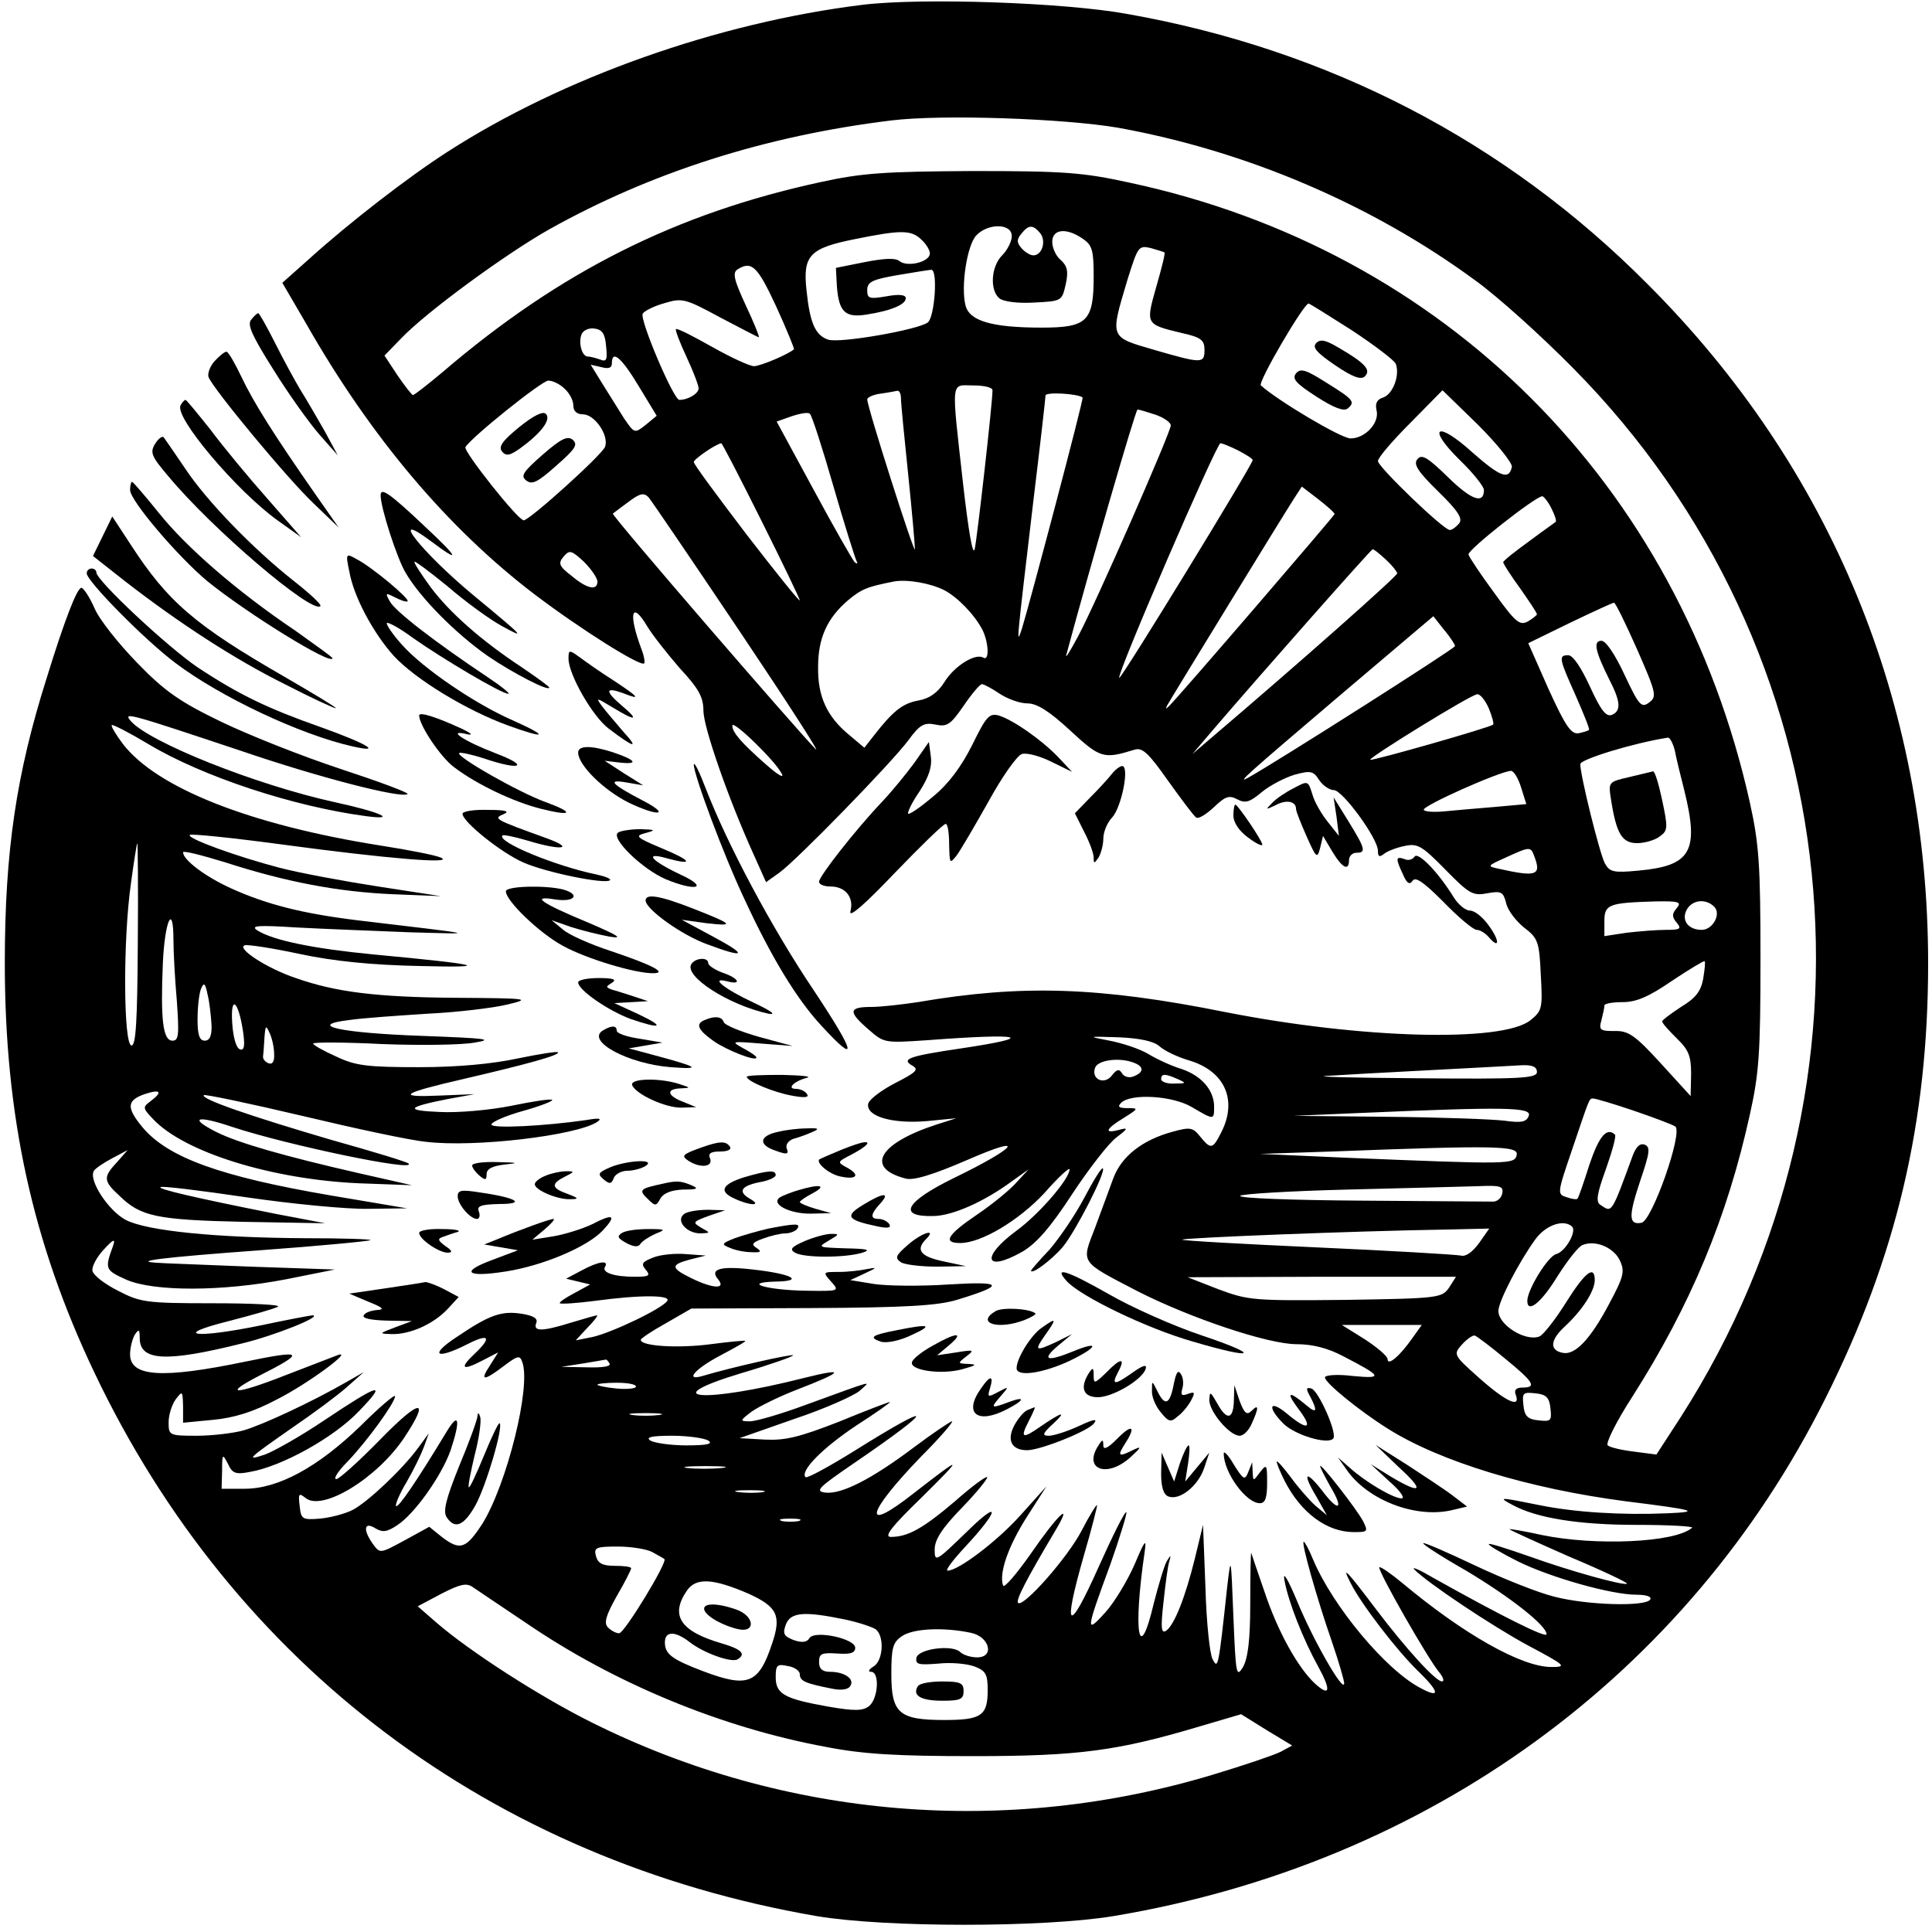 <?xml version="1.0" standalone="no"?>
<!DOCTYPE svg PUBLIC "-//W3C//DTD SVG 20010904//EN"
 "http://www.w3.org/TR/2001/REC-SVG-20010904/DTD/svg10.dtd">
<svg version="1.0" xmlns="http://www.w3.org/2000/svg"
 width="401pt" height="401pt" viewBox="0 0 401 401"
 preserveAspectRatio="xMidYMid meet">
<g transform="translate(0,401) scale(0.1,-0.1)"
fill="#000000" stroke="none">
<path d="M1790 4000 c-300 -37 -622 -151 -861 -305 -81 -52 -204 -147 -288
-223 l-55 -49 49 -84 c135 -237 295 -426 475 -563 95 -72 219 -150 227 -143 2
2 0 15 -5 28 -29 77 -21 104 12 48 11 -18 41 -56 67 -86 39 -42 49 -60 49 -88
0 -34 51 -181 104 -298 l26 -58 28 20 c36 26 231 226 267 274 24 33 33 38 57
33 24 -5 31 0 58 39 17 25 34 45 38 45 4 0 21 -9 37 -20 17 -11 42 -20 58 -20
19 0 45 -16 88 -56 63 -58 69 -60 134 -40 16 5 29 -7 69 -64 28 -39 54 -74 59
-77 5 -3 21 7 37 22 23 22 31 25 48 16 17 -9 26 -6 51 15 17 14 48 30 68 36
33 9 39 8 51 -11 8 -12 22 -21 31 -21 18 -1 91 -100 91 -126 0 -12 3 -14 13
-6 6 5 26 13 42 16 27 6 36 1 85 -49 49 -50 57 -55 87 -49 29 5 33 3 39 -20 3
-15 20 -37 37 -51 29 -22 32 -29 35 -98 4 -70 3 -75 -22 -95 -59 -46 -351 -38
-631 17 -264 53 -424 58 -640 21 -33 -5 -77 -10 -97 -10 -47 0 -48 -10 -5 -47
32 -28 33 -28 122 -22 198 15 231 7 70 -17 -108 -16 -126 -22 -101 -36 14 -8
7 -14 -36 -36 -29 -15 -54 -34 -56 -43 -5 -26 50 -42 121 -36 l62 6 -41 -13
c-120 -39 -149 -90 -65 -112 16 -5 56 7 130 39 124 54 103 26 -29 -38 -102
-50 -118 -81 -42 -79 40 1 105 30 162 72 l35 25 -25 -27 c-14 -16 -51 -46 -82
-67 -62 -42 -72 -59 -35 -59 44 0 122 47 175 104 28 32 52 54 52 49 0 -20 -64
-94 -111 -128 -74 -55 -65 -87 13 -43 29 17 58 50 103 119 35 53 76 106 92
118 25 19 25 21 6 16 -33 -9 -28 2 10 25 30 19 31 20 7 20 -18 0 -21 3 -13 11
20 20 107 15 147 -9 46 -27 46 -27 46 1 0 34 -26 64 -67 78 -20 6 -51 20 -69
31 -18 11 -55 23 -81 28 -47 9 -46 9 19 7 44 -2 73 -8 85 -19 10 -9 37 -22 61
-29 74 -22 101 -82 67 -149 -18 -36 -22 -36 -44 -9 -15 19 -21 20 -57 10 -63
-17 -106 -51 -123 -96 -8 -22 -25 -68 -38 -103 -29 -75 -33 -69 88 -132 110
-56 271 -110 330 -110 33 0 65 -8 97 -25 81 -42 84 -47 20 -41 -32 4 -58 2
-58 -3 0 -11 71 -69 130 -106 109 -69 295 -125 494 -151 145 -18 158 -22 86
-25 -94 -4 -192 2 -265 17 -84 17 -87 17 -55 0 50 -27 137 -41 257 -41 67 0
119 -3 115 -6 -35 -31 -201 -38 -312 -15 -36 8 -66 13 -67 12 -1 -1 54 -26
122 -56 69 -29 124 -55 122 -57 -6 -5 -118 26 -204 57 -46 16 -83 28 -83 25 0
-3 27 -19 61 -36 67 -33 193 -69 246 -69 20 0 32 -4 28 -10 -9 -15 -130 -12
-199 6 -33 8 -108 38 -165 65 -57 27 -105 48 -107 46 -2 -2 38 -28 89 -57 92
-55 167 -114 167 -132 0 -9 -94 38 -235 117 -27 16 -45 24 -40 18 27 -28 162
-118 236 -158 79 -42 82 -45 49 -45 -62 0 -182 68 -309 174 -24 20 -46 35 -48
33 -5 -5 103 -194 125 -219 8 -10 10 -18 5 -18 -13 0 -75 68 -137 150 -62 82
-72 92 -53 55 21 -43 98 -143 141 -184 44 -43 46 -57 5 -35 -72 37 -183 170
-224 268 -8 20 -17 36 -19 36 -6 0 27 -117 59 -209 14 -41 25 -79 25 -85 -1
-21 -64 89 -97 169 -20 48 -31 66 -27 45 8 -45 39 -123 70 -179 27 -49 25 -64
-6 -36 -36 33 -78 109 -105 190 -15 44 -28 81 -28 82 -1 1 -2 -47 -2 -105 0
-77 -5 -114 -15 -132 -14 -23 -15 -16 -20 105 -5 127 -5 128 -13 60 -18 -168
-19 -170 -30 -149 -6 10 -13 77 -15 149 l-5 130 -17 -70 c-20 -81 -43 -139
-60 -150 -10 -6 -11 7 -5 60 4 38 9 76 12 84 4 14 3 14 -5 1 -5 -8 -17 -48
-27 -87 -31 -132 -44 -63 -19 107 4 28 0 23 -21 -27 -15 -34 -42 -79 -61 -100
-41 -45 -41 -40 11 101 19 54 34 103 33 107 -2 5 -28 -47 -58 -114 -63 -141
-75 -132 -31 22 17 58 29 106 28 107 -1 2 -16 -22 -32 -53 -29 -56 -121 -160
-132 -150 -5 6 18 50 78 151 38 64 4 32 -53 -51 -29 -41 -54 -70 -56 -64 -9
26 11 82 49 142 l41 64 -53 -59 c-49 -55 -130 -116 -152 -116 -6 0 11 22 35
48 73 78 76 103 4 32 -64 -62 -66 -63 -66 -36 0 20 15 44 57 87 31 32 54 61
52 63 -2 3 -33 -20 -68 -51 -66 -56 -97 -73 -132 -73 -15 0 1 21 63 81 90 89
88 90 -15 10 -109 -86 -101 -44 16 77 39 39 67 72 63 72 -3 0 -39 -24 -79 -54
-89 -67 -151 -98 -184 -94 -22 3 -15 10 58 60 173 118 174 134 3 27 -53 -33
-99 -58 -102 -55 -12 13 36 61 105 107 42 27 73 49 70 49 -3 0 -50 -18 -106
-41 -82 -32 -111 -39 -153 -37 l-53 3 114 40 c63 21 123 48 135 58 24 22 37
25 -112 -29 -51 -19 -103 -34 -115 -34 -22 0 -22 1 3 20 14 10 56 31 95 46 96
37 102 46 14 24 -209 -53 -312 -45 -130 10 61 18 109 35 107 37 -3 3 -128 -25
-188 -43 -38 -11 -15 15 36 42 30 16 54 29 53 31 -1 1 -34 -2 -72 -7 -68 -9
-145 -4 -145 9 0 3 24 19 53 35 l52 30 250 1 c194 1 261 5 301 17 102 31 97
39 -17 32 -59 -4 -129 -3 -155 1 l-49 8 30 14 c26 12 26 13 5 9 -14 -3 -40 -6
-59 -6 -33 0 -34 0 -16 -20 18 -20 17 -20 -51 -19 -81 1 -137 17 -64 19 61 1
34 16 -47 25 -69 8 -91 1 -72 -21 16 -20 -11 -19 -56 3 -43 21 -44 28 -2 39
l32 8 -41 3 c-22 2 -53 -1 -68 -7 -23 -9 -26 -13 -16 -25 11 -13 7 -15 -23
-15 -43 0 -69 9 -61 21 8 14 -14 11 -49 -8 l-32 -17 25 -6 25 -6 -33 -18 c-19
-10 -32 -19 -30 -21 2 -2 35 0 73 5 96 13 158 12 150 0 -10 -16 -115 -66 -155
-75 l-35 -7 24 26 c14 14 23 26 20 26 -2 0 -26 -7 -53 -15 -61 -19 -80 -19
-73 -1 4 9 -5 15 -29 19 -43 7 -68 -2 -136 -48 -58 -38 -43 -48 22 -15 45 23
52 15 15 -20 -32 -30 -26 -36 16 -14 l33 17 -17 -27 c-22 -33 -13 -33 29 -1
28 21 33 23 38 8 19 -50 -32 -254 -83 -336 -34 -52 -46 -56 -84 -27 l-26 21
-51 -28 c-50 -27 -51 -28 -65 -9 -22 30 -20 49 4 34 15 -9 24 -8 45 6 36 23
92 102 111 155 21 63 18 82 -7 41 -63 -104 -101 -160 -106 -156 -2 3 7 25 22
50 14 24 30 57 36 73 l10 28 -22 -30 c-33 -45 -104 -112 -136 -129 -16 -8 -46
-16 -68 -18 -37 -3 -39 -1 -42 26 -3 26 -2 28 12 17 35 -29 149 41 205 125 55
83 34 82 -49 -3 -45 -46 -86 -83 -92 -83 -7 0 4 17 24 37 41 43 98 122 98 135
0 5 -33 -23 -72 -62 -88 -85 -170 -130 -240 -130 l-48 0 1 38 c0 35 1 35 12
14 9 -20 16 -23 46 -17 65 11 174 71 226 126 61 63 43 58 -72 -19 -49 -33
-104 -64 -123 -71 -42 -14 -36 -9 60 58 41 28 91 65 110 82 l35 31 -35 -20
c-71 -41 -176 -90 -215 -101 -22 -6 -66 -11 -97 -11 -57 0 -58 1 -58 28 0 16
7 37 15 48 14 18 14 17 15 -15 l0 -34 62 6 c43 4 83 16 132 42 64 32 164 106
126 92 -8 -3 -57 -22 -109 -42 -102 -40 -131 -41 -54 -1 99 50 94 55 -27 30
-173 -36 -240 -32 -240 15 0 14 5 33 10 41 8 12 10 11 10 -7 0 -48 54 -51 214
-11 66 16 166 56 145 58 -3 0 -52 -9 -108 -21 -137 -28 -186 -21 -66 9 50 13
96 26 102 30 6 4 -55 7 -136 7 -138 0 -150 2 -196 26 -28 14 -51 32 -53 41 -2
9 9 29 23 44 20 22 25 24 20 9 -18 -49 -17 -51 27 -71 57 -25 199 -25 333 1
l100 20 -175 6 c-96 4 -184 7 -194 8 -53 3 9 11 214 26 124 9 227 19 229 21 2
2 -58 4 -135 4 -185 1 -329 15 -373 38 -36 19 -78 83 -66 102 3 5 21 17 38 26
l32 17 -22 -25 c-29 -31 -29 -39 5 -70 44 -43 77 -50 257 -54 l170 -3 -100 19
c-176 35 -247 52 -242 56 2 3 83 -7 178 -21 96 -14 210 -25 254 -24 l80 1
-160 27 c-227 39 -336 78 -389 141 -34 41 -33 56 4 69 33 11 39 5 12 -15 -16
-12 -16 -14 6 -37 65 -69 247 -125 427 -133 l110 -4 -106 24 c-158 36 -256 64
-301 87 -57 29 -40 35 34 10 115 -38 384 -94 366 -76 -2 3 -74 25 -160 49
-167 49 -272 85 -265 93 3 2 94 -17 204 -43 109 -26 225 -51 258 -54 101 -12
310 13 354 41 12 8 5 9 -24 4 -83 -12 -195 -18 -195 -9 0 5 29 18 65 28 36 10
64 21 61 23 -2 3 -40 -3 -84 -12 -44 -9 -111 -15 -149 -13 -74 3 -69 10 17 27
l55 10 -74 -3 c-90 -4 -77 5 49 34 133 31 203 50 198 56 -3 2 -40 -4 -84 -13
-51 -11 -123 -18 -204 -18 -108 0 -132 3 -172 22 -27 12 -48 24 -48 27 0 3 64
3 143 -1 78 -3 165 -2 192 3 42 7 24 9 -110 14 -168 6 -242 22 -149 33 27 4
100 9 162 13 62 3 136 12 165 19 50 12 45 13 -103 14 -168 1 -254 12 -336 41
-60 20 -124 62 -106 68 6 2 58 -6 114 -18 70 -15 150 -23 248 -25 157 -4 130
3 -95 24 -124 12 -208 29 -241 50 -15 10 2 11 81 6 55 -3 161 -7 235 -10 144
-4 151 -6 -109 25 -114 14 -188 33 -261 66 -53 24 -100 59 -100 75 0 4 39 -6
88 -21 127 -41 234 -61 347 -66 l100 -4 -130 20 c-71 11 -163 28 -205 39 -88
23 -193 61 -186 68 2 3 89 -6 193 -20 215 -29 359 -41 328 -27 -11 5 -67 16
-125 25 -272 43 -465 120 -535 211 -15 20 -25 37 -23 39 2 2 37 -16 77 -40
112 -67 300 -129 451 -149 68 -9 28 9 -65 29 -164 36 -387 125 -424 169 -16
19 -3 15 231 -63 164 -56 333 -99 344 -89 2 3 -60 26 -139 52 -79 26 -190 70
-248 98 -85 41 -117 63 -174 122 -38 39 -79 90 -89 114 -10 23 -23 42 -27 42
-9 0 -35 -67 -72 -187 -63 -199 -87 -359 -87 -592 0 -317 57 -579 186 -850
289 -608 826 -1012 1499 -1128 142 -24 471 -24 616 0 653 109 1191 500 1478
1075 147 293 213 573 213 902 0 540 -201 1029 -582 1410 -295 297 -662 487
-1080 561 -131 24 -428 34 -550 19z m530 -255 c266 -48 527 -159 742 -317 46
-33 137 -115 203 -182 577 -583 669 -1482 223 -2178 l-50 -77 -46 6 c-26 3
-51 9 -55 13 -5 4 18 50 51 101 121 190 197 372 244 586 19 85 22 127 22 323
0 195 -3 238 -22 324 -147 661 -633 1147 -1288 1287 -96 21 -135 24 -324 24
-184 -1 -230 -4 -317 -23 -300 -65 -541 -186 -784 -394 -31 -26 -59 -48 -62
-48 -2 0 -17 19 -32 41 l-27 41 34 35 c51 54 216 175 308 227 211 118 448 194
710 226 106 13 358 4 470 -15z m-220 -225 c0 -11 -9 -29 -20 -40 -23 -23 -26
-72 -6 -89 8 -7 38 -11 72 -9 58 3 58 3 66 38 6 27 3 38 -10 50 -10 8 -18 25
-18 38 0 27 30 30 64 6 19 -13 22 -24 22 -77 0 -94 -13 -107 -108 -107 -104 0
-150 14 -158 46 -10 39 3 124 22 145 24 26 74 26 74 -1z m59 6 c13 -16 4 -46
-14 -46 -7 0 -18 7 -25 15 -10 12 -10 18 0 30 15 19 24 19 39 1z m-247 -13
c10 -9 18 -22 18 -29 0 -18 -47 -29 -63 -16 -8 7 -31 6 -72 -2 l-60 -12 2 -38
c4 -53 17 -66 61 -59 52 8 82 21 82 34 0 7 -13 9 -40 4 -36 -6 -40 -5 -40 13
0 17 11 22 63 31 35 6 67 11 70 11 14 0 7 -97 -7 -109 -18 -15 -182 -44 -207
-36 -27 9 -38 35 -45 102 -8 73 6 88 102 107 94 19 115 19 136 -1z m505 -27
c2 -1 -6 -33 -17 -71 -22 -78 -23 -78 52 -96 41 -9 48 -15 48 -35 0 -29 -5
-29 -105 0 -93 27 -91 24 -55 145 22 70 23 72 49 66 14 -4 27 -8 28 -9z m-806
-112 c22 -48 38 -88 37 -89 -13 -11 -70 -35 -83 -35 -9 0 -48 18 -87 40 -39
22 -72 39 -75 37 -2 -2 8 -28 22 -58 14 -30 25 -59 25 -65 0 -11 -22 -24 -40
-24 -12 0 -83 167 -76 179 4 6 24 16 46 22 36 11 43 9 115 -30 42 -22 78 -41
80 -41 2 0 -10 30 -27 66 -25 54 -28 68 -17 75 29 18 41 7 80 -77z m1194 -49
c47 -31 88 -62 92 -70 9 -24 -6 -63 -26 -70 -13 -4 -17 -12 -14 -26 7 -26 -23
-59 -54 -59 -19 0 -149 77 -186 110 -7 6 89 170 99 170 2 0 42 -25 89 -55z
m-1547 -34 c3 -28 1 -33 -13 -27 -9 3 -20 6 -25 6 -12 0 -20 28 -13 46 3 8 15
14 27 12 16 -2 22 -11 24 -37z m68 -83 l37 -61 -23 -19 c-23 -18 -23 -18 -45
14 -11 18 -32 51 -45 72 l-24 39 22 -5 c15 -4 22 -2 22 8 0 29 20 12 56 -48z
m-154 -5 c10 -9 18 -24 18 -35 0 -11 7 -18 20 -18 24 0 54 -43 46 -67 -5 -16
-157 -153 -169 -153 -12 0 -126 144 -121 152 14 22 159 138 172 138 9 0 24 -7
34 -17z m888 -3 c0 -27 -32 -308 -37 -330 -4 -15 -13 39 -24 135 -25 223 -26
205 21 205 22 0 40 -4 40 -10z m-190 -17 c0 -10 7 -81 15 -158 8 -77 14 -147
14 -155 0 -15 -99 295 -99 311 0 4 12 10 28 12 15 2 30 5 35 6 4 0 7 -7 7 -16z
m377 2 c3 -2 -111 -432 -126 -480 -12 -36 -12 -38 24 267 14 115 25 212 25
217 0 8 67 4 77 -4z m891 -144 c-6 -28 -24 -21 -82 30 -74 67 -96 53 -26 -16
28 -27 50 -55 50 -62 0 -30 -26 -21 -74 26 -43 42 -55 49 -64 38 -9 -10 0 -25
43 -67 42 -41 52 -57 43 -67 -6 -7 -14 -13 -19 -13 -13 0 -149 131 -149 143 0
7 30 42 67 79 l67 68 74 -72 c40 -40 71 -79 70 -87z m-1408 -41 c23 -80 45
-149 48 -155 3 -5 1 -6 -4 -2 -4 4 -43 72 -85 150 l-77 142 31 11 c18 6 35 9
38 5 4 -3 26 -71 49 -151z m669 149 c17 -6 31 -16 31 -22 0 -14 -156 -370
-192 -437 -16 -30 -27 -48 -25 -40 48 179 144 510 148 510 3 0 20 -5 38 -11z
m-819 -219 c44 -88 80 -163 80 -166 0 -4 -49 57 -110 136 -60 79 -110 146
-110 151 0 6 45 37 57 39 2 0 39 -72 83 -160z m990 145 c17 -9 30 -17 30 -20
0 -9 -273 -455 -277 -452 -6 6 202 487 210 487 4 0 21 -7 37 -15z m200 -132
c0 -3 -319 -374 -343 -398 -7 -7 -8 -7 -5 0 7 13 246 403 265 432 l15 23 34
-26 c19 -15 34 -28 34 -31z m-1235 -243 c98 -146 169 -256 158 -245 -41 42
-425 486 -421 489 1 1 16 12 32 24 24 18 32 20 42 10 6 -7 91 -132 189 -278z
m1685 255 c7 -14 11 -26 9 -28 -2 -2 -28 -20 -56 -41 -29 -21 -53 -40 -53 -43
0 -3 16 -28 35 -54 19 -27 35 -51 35 -54 0 -2 -9 -9 -19 -15 -17 -9 -26 -1
-70 60 -28 38 -52 74 -53 79 -3 9 138 120 153 121 3 0 12 -11 19 -25z m-1980
-152 c0 -20 -22 -15 -54 12 -26 20 -28 26 -16 40 12 14 16 13 42 -11 15 -15
28 -34 28 -41z m1637 45 c13 -12 23 -25 23 -28 0 -6 -202 -185 -390 -345 l-35
-30 40 47 c101 118 330 377 334 378 3 0 15 -10 28 -22z m-917 -63 c28 -15 62
-50 79 -82 13 -26 15 -66 2 -58 -17 10 -61 -18 -81 -51 -14 -22 -31 -34 -54
-38 -33 -6 -53 -22 -94 -75 l-18 -23 -32 27 c-46 38 -65 80 -64 141 0 60 19
101 62 138 29 24 40 28 95 39 27 5 75 -3 105 -18z m1438 -123 c40 -91 41 -98
25 -110 -16 -12 -21 -7 -51 57 -20 43 -39 71 -48 71 -18 0 -13 -22 17 -82 23
-45 24 -64 4 -72 -12 -4 -23 11 -45 59 -18 39 -35 65 -45 65 -21 0 -19 -7 16
-85 16 -37 29 -68 27 -70 -2 -2 -12 -5 -22 -7 -15 -2 -27 15 -62 92 l-42 95
86 42 c48 23 89 42 92 42 3 0 24 -43 48 -97z m-378 7 c0 -5 -370 -240 -429
-273 -26 -14 -7 3 194 174 l190 161 22 -28 c13 -15 23 -31 23 -34z m70 -129
c7 -17 11 -32 9 -34 -6 -6 -252 -76 -255 -73 -4 4 210 136 222 136 6 1 17 -13
24 -29z m-1468 -135 c7 -12 -7 -4 -33 19 -51 45 -69 66 -69 80 0 13 88 -72
102 -99z m1854 48 c3 -16 12 -53 20 -84 31 -126 14 -156 -95 -166 -52 -5 -60
-3 -70 15 -11 21 -51 182 -51 206 0 10 111 44 182 55 4 0 10 -11 14 -26z
m-319 -77 l11 -35 -67 -6 c-36 -3 -83 -7 -103 -9 -21 -2 -40 -1 -43 3 -4 8
158 80 181 81 6 0 15 -15 21 -34z m-2871 -326 c-1 -161 -4 -210 -13 -210 -17
0 -18 222 -1 338 6 45 12 82 13 82 1 0 2 -94 1 -210z m2898 184 c16 -41 6 -45
-74 -27 -24 5 -23 6 15 23 50 23 52 23 59 4z m296 -109 c-10 -12 -10 -18 0
-30 11 -13 7 -15 -22 -15 -20 0 -56 -3 -82 -6 l-46 -7 0 31 c0 35 9 38 104 41
51 1 57 -1 46 -14z m78 3 c15 -15 -3 -48 -26 -48 -28 0 -43 20 -31 42 11 20
39 24 57 6z m-3198 -70 c0 -24 3 -80 7 -125 5 -71 4 -83 -9 -83 -20 0 -25 44
-20 161 4 89 22 127 22 47z m3175 -80 c-5 -26 -16 -40 -46 -58 -21 -14 -39
-27 -39 -30 0 -4 14 -19 30 -35 25 -24 30 -37 30 -74 l-1 -46 -62 68 c-53 58
-67 68 -96 67 -30 0 -33 2 -27 23 3 12 6 25 6 30 0 4 17 7 38 7 28 0 54 11
102 44 36 24 66 42 68 41 2 -2 0 -18 -3 -37z m-3096 -95 c1 -23 -4 -33 -14
-33 -11 0 -15 12 -15 44 0 24 3 53 7 63 6 15 9 13 14 -12 4 -16 7 -45 8 -62z
m65 -11 c5 -33 3 -43 -6 -40 -8 3 -14 25 -16 54 -4 59 12 49 22 -14z m65 -50
c1 -15 -4 -22 -11 -19 -7 2 -13 9 -12 15 1 7 2 24 3 40 2 24 3 25 11 7 5 -11
9 -30 9 -43z m1785 -18 c21 -8 20 -20 -1 -28 -9 -4 -20 -1 -24 6 -6 10 -11 9
-21 -4 -16 -21 -44 -8 -35 16 6 16 51 22 81 10z m836 -19 c0 -13 -33 -15 -247
-13 -137 1 -221 3 -188 5 58 4 336 18 403 22 22 1 32 -3 32 -14z m-745 -15
c18 -8 17 -9 -7 -9 -16 -1 -28 4 -28 9 0 12 8 12 35 0z m945 -65 c41 -14 81
-29 87 -33 17 -11 -48 -196 -70 -200 -27 -5 -27 14 -3 86 20 59 22 71 10 76
-10 4 -18 -4 -25 -22 -45 -123 -43 -119 -67 -103 -10 6 -8 22 11 74 13 37 22
69 19 72 -17 16 -33 -3 -53 -62 -12 -38 -23 -70 -25 -71 -1 -2 -11 -1 -22 3
-20 6 -20 8 9 93 39 115 37 112 46 112 4 0 42 -11 83 -25z m-217 -11 c-5 -13
-15 -15 -51 -10 -25 3 -133 7 -241 8 l-196 2 140 6 c300 13 355 12 348 -6z
m-25 -81 c-4 -20 -13 -20 -353 -6 l-180 8 150 5 c340 13 387 12 383 -7z m-30
-80 c-2 -10 -11 -18 -21 -17 -9 0 -133 1 -274 2 -141 1 -253 5 -249 10 4 4
105 10 224 13 119 3 241 6 270 7 46 2 53 0 50 -15z m145 -69 c10 -10 -14 -52
-33 -57 -17 -4 -60 -74 -60 -97 0 -27 29 -4 62 50 21 33 44 63 53 66 27 11 65
-6 77 -32 11 -23 8 -34 -22 -90 -39 -74 -71 -107 -96 -102 -28 5 -27 26 3 54
36 33 63 74 63 97 0 32 -20 17 -60 -47 -22 -35 -47 -67 -55 -70 -29 -11 -85
24 -85 53 0 20 44 104 77 149 22 30 59 42 76 26z m-193 -34 c-14 -19 -28 -29
-38 -26 -10 2 -144 10 -300 17 -155 7 -280 14 -278 16 4 4 359 18 549 21 l88
2 -21 -30z m-62 -92 c-15 -22 -21 -23 -215 -26 -192 -2 -202 -1 -264 22 l-64
25 279 1 278 0 -14 -22z m-77 -106 c-26 -37 -51 -58 -51 -43 0 6 -21 24 -47
41 l-48 30 83 0 83 0 -20 -28z m193 -42 c60 -49 66 -60 36 -60 -13 0 -18 -5
-14 -15 11 -29 -21 -14 -76 35 -54 48 -54 49 -35 70 10 11 22 19 26 18 5 -2
33 -23 63 -48z m-1859 -10 c4 -6 -14 -9 -47 -8 l-53 1 45 7 c25 4 46 8 47 8 1
1 5 -2 8 -8z m55 -48 c0 -4 -18 -6 -40 -4 -22 2 -40 6 -40 8 0 2 18 4 40 4 22
0 40 -3 40 -8z m1898 -45 c3 -26 1 -28 -25 -25 -22 2 -29 9 -31 31 -3 26 -1
28 25 25 22 -2 29 -9 31 -31z m-1850 -14 c-16 -2 -40 -2 -55 0 -16 2 -3 4 27
4 30 0 43 -2 28 -4z m102 -53 c11 -7 -3 -10 -45 -10 -33 0 -67 5 -75 10 -11 7
3 10 45 10 33 0 67 -5 75 -10z m27 -57 c-20 -2 -52 -2 -70 0 -17 2 0 4 38 4
39 0 53 -2 32 -4z m86 -50 c-13 -2 -35 -2 -50 0 -16 2 -5 4 22 4 28 0 40 -2
28 -4z m75 -60 c-10 -2 -26 -2 -35 0 -10 3 -2 5 17 5 19 0 27 -2 18 -5z m-305
-64 c12 -7 24 -13 26 -15 7 -6 -83 -154 -94 -154 -6 0 -16 5 -23 12 -9 9 -5
24 18 65 17 29 30 55 30 58 0 3 -15 5 -34 5 -25 0 -35 5 -39 20 -5 18 0 20 45
20 27 0 59 -5 71 -11z m-262 -147 c184 -126 407 -218 624 -258 77 -15 147 -19
305 -19 220 0 300 11 471 62 l85 25 53 -33 53 -32 -24 -13 c-14 -7 -76 -28
-139 -47 -430 -130 -889 -92 -1289 107 -109 54 -256 149 -324 208 l-39 34 49
26 c39 20 52 23 65 14 9 -6 59 -40 110 -74z m463 60 c59 -27 68 -45 49 -102
-28 -85 -50 -94 -143 -59 -66 25 -80 36 -80 60 0 24 21 24 51 1 29 -23 88 -44
100 -36 18 11 8 21 -33 33 -86 25 -108 58 -72 110 19 27 54 25 128 -7z m198
-53 c29 -6 59 -16 66 -21 18 -15 15 -65 -5 -77 -10 -6 -12 -11 -5 -11 18 0 15
-55 -4 -71 -13 -10 -29 -11 -86 -1 -90 16 -108 26 -108 61 0 25 3 28 25 23 14
-2 25 -10 25 -17 0 -14 11 -19 67 -30 19 -4 34 -2 38 6 9 14 -12 29 -42 29
-16 0 -23 6 -23 20 0 18 5 20 38 18 27 -2 37 1 37 12 0 19 -84 37 -95 20 -5
-9 -16 -10 -33 -4 -20 8 -23 13 -16 32 10 26 38 28 121 11z m263 -28 c39 -8
50 -51 13 -51 -13 0 -29 5 -35 11 -16 16 -87 7 -91 -12 -2 -14 5 -15 45 -12
26 3 60 0 76 -6 23 -9 27 -16 27 -49 0 -53 -13 -62 -90 -62 -94 0 -110 14
-110 95 0 55 3 66 22 79 23 16 86 19 143 7z"/>
<path d="M2732 3298 c-9 -9 1 -20 39 -46 37 -25 54 -31 62 -23 13 13 1 27 -54
59 -27 16 -38 19 -47 10z"/>
<path d="M2690 3235 c-9 -11 0 -21 42 -48 37 -24 57 -31 65 -25 17 14 12 19
-46 55 -41 26 -52 29 -61 18z"/>
<path d="M1077 3123 c-34 -28 -43 -40 -35 -50 8 -10 16 -9 37 6 43 31 66 60
54 72 -6 6 -25 -3 -56 -28z"/>
<path d="M1126 3066 c-40 -35 -46 -44 -34 -53 12 -10 24 -4 62 30 40 35 46 44
35 54 -11 9 -24 3 -63 -31z"/>
<path d="M3381 2397 c-43 -10 -43 -10 -37 -48 11 -70 23 -89 54 -89 15 0 37 6
47 14 17 12 17 18 5 75 -7 33 -15 60 -19 60 -3 -1 -26 -6 -50 -12z"/>
<path d="M1462 668 c5 -14 42 -34 73 -40 34 -6 30 28 -6 41 -42 15 -72 14 -67
-1z"/>
<path d="M1905 510 c-12 -19 6 -30 51 -30 37 0 44 3 44 20 0 17 -7 20 -44 20
-25 0 -48 -4 -51 -10z"/>
<path d="M521 3346 c-8 -10 2 -33 47 -104 31 -50 74 -110 95 -134 l38 -43 -27
50 c-16 28 -38 66 -50 85 -12 20 -36 64 -53 98 -17 34 -33 62 -35 62 -2 0 -9
-6 -15 -14z"/>
<path d="M445 3260 c-9 -10 -15 -26 -12 -33 10 -25 164 -211 218 -262 l52 -50
-49 70 c-85 122 -128 190 -153 243 -14 29 -27 52 -31 52 -4 0 -15 -9 -25 -20z"/>
<path d="M375 3169 c-15 -23 116 -178 201 -239 l49 -35 -70 80 c-39 44 -92
108 -118 143 -27 34 -50 62 -52 62 -2 0 -7 -5 -10 -11z"/>
<path d="M322 3089 c-11 -18 -8 -26 27 -67 91 -110 299 -287 316 -270 3 3 -22
26 -55 52 -85 67 -181 166 -226 234 -21 31 -41 60 -44 64 -3 4 -11 -2 -18 -13z"/>
<path d="M270 2993 c0 -22 99 -138 160 -189 81 -66 260 -177 260 -160 0 2 -35
27 -77 57 -122 82 -227 174 -283 244 -29 36 -54 65 -56 65 -2 0 -4 -8 -4 -17z"/>
<path d="M790 2982 c0 -26 34 -131 52 -161 31 -53 105 -127 171 -173 53 -36
127 -74 127 -65 0 2 -26 21 -57 42 -85 56 -150 114 -189 166 -19 26 -34 49
-34 53 0 3 31 -20 69 -51 37 -32 88 -69 112 -82 51 -28 50 -26 -59 64 -107 89
-179 180 -88 112 64 -48 59 -36 -14 32 -72 68 -90 80 -90 63z"/>
<path d="M213 2897 l-20 -41 66 -52 c112 -87 229 -163 332 -214 54 -28 102
-50 106 -50 4 0 -44 29 -106 65 -186 107 -243 156 -320 275 l-38 58 -20 -41z"/>
<path d="M725 2824 c9 -52 49 -127 92 -175 44 -48 150 -113 238 -145 80 -29
85 -23 9 11 -78 34 -185 107 -229 156 -20 22 -34 43 -32 46 3 2 27 -11 54 -31
61 -43 184 -116 198 -116 5 0 -15 16 -45 36 -105 70 -191 136 -201 156 -10 18
-9 18 11 8 12 -6 23 -10 26 -8 5 5 -74 71 -105 87 -23 13 -24 13 -16 -25z"/>
<path d="M180 2820 c0 -16 120 -138 184 -186 94 -71 260 -149 367 -173 65 -15
32 5 -66 40 -108 38 -169 67 -255 124 -62 42 -210 180 -210 197 0 4 -4 8 -10
8 -5 0 -10 -4 -10 -10z"/>
<path d="M1180 2643 c0 -33 50 -120 83 -145 54 -41 64 -43 31 -7 -16 19 -37
43 -45 54 -13 18 -11 17 22 -3 49 -30 57 -28 19 4 -35 30 -34 39 4 25 38 -15
32 -8 -21 27 -27 17 -58 39 -70 48 -22 16 -23 15 -23 -3z"/>
<path d="M870 2525 c0 -20 44 -86 72 -107 47 -36 125 -73 182 -87 64 -16 69
-8 9 14 -56 20 -187 95 -180 102 3 2 26 -3 51 -11 76 -26 97 -17 26 10 -68 26
-105 51 -60 40 14 -3 7 3 -15 13 -50 23 -85 34 -85 26z"/>
<path d="M2018 2464 c-22 -44 -49 -81 -81 -107 -26 -22 -49 -38 -52 -36 -2 3
8 24 24 47 19 30 26 51 23 72 l-4 30 -30 -43 c-17 -23 -47 -60 -68 -82 -55
-58 -130 -154 -130 -165 0 -6 11 -10 24 -10 31 0 49 -23 41 -52 -3 -14 31 16
92 80 54 56 101 102 106 102 4 0 7 -19 7 -42 1 -41 1 -42 16 -23 8 11 38 62
66 112 28 51 59 95 69 98 10 3 37 -4 61 -16 l43 -21 -29 31 c-35 36 -92 76
-123 86 -20 5 -26 -2 -55 -61z"/>
<path d="M1200 2448 c0 -26 53 -78 105 -104 63 -30 88 -26 28 5 -65 34 -73 44
-33 37 l35 -6 -40 25 -40 26 33 -4 c39 -4 31 6 -17 22 -44 14 -71 14 -71 -1z"/>
<path d="M1440 2423 c0 -21 61 -186 106 -281 55 -119 108 -206 158 -260 78
-85 73 -60 -14 71 -89 132 -180 304 -225 420 -13 34 -24 57 -25 50z"/>
<path d="M2308 2404 c-7 -9 -27 -31 -45 -49 l-32 -33 19 -38 c11 -21 20 -45
20 -54 0 -13 1 -13 10 0 5 8 10 26 10 39 0 14 8 34 19 45 19 22 36 106 20 106
-4 0 -14 -7 -21 -16z"/>
<path d="M2685 2374 c-16 -8 -37 -22 -45 -31 -14 -14 -13 -14 8 -4 22 12 42 8
42 -8 0 -5 10 -30 22 -57 20 -45 22 -47 28 -24 l6 25 19 -32 c21 -35 35 -42
35 -18 0 8 7 15 15 15 21 0 19 8 -16 65 l-31 50 6 -40 5 -40 -23 29 c-13 16
-28 42 -32 57 -9 29 -9 29 -39 13z"/>
<path d="M2560 2317 c0 -14 12 -32 30 -45 17 -13 30 -19 30 -15 0 8 -51 83
-56 83 -2 0 -4 -10 -4 -23z"/>
<path d="M960 2321 c0 -17 82 -82 126 -101 47 -21 171 -46 180 -37 3 3 -10 8
-28 12 -84 17 -208 68 -195 81 2 2 26 -3 53 -11 69 -21 99 -17 39 5 -108 39
-112 41 -90 50 14 6 5 9 -32 9 -29 1 -53 -3 -53 -8z"/>
<path d="M1283 2282 c-17 -11 50 -76 99 -97 63 -26 90 -18 32 9 -64 30 -79 49
-28 34 56 -15 49 -4 -14 22 -52 22 -55 25 -32 31 22 6 21 7 -10 8 -19 0 -41
-3 -47 -7z"/>
<path d="M2936 2232 c-4 -6 -13 -9 -21 -5 -18 6 -19 2 -3 -32 8 -19 14 -22 20
-13 6 9 23 -3 64 -44 31 -32 62 -58 69 -58 7 0 18 -7 25 -15 23 -27 23 -7 0
24 -12 17 -29 31 -39 31 -9 0 -24 12 -34 28 -32 52 -74 95 -81 84z"/>
<path d="M1050 2160 c0 -20 70 -87 118 -113 49 -27 149 -57 187 -57 31 0 2 16
-87 46 -43 14 -88 34 -100 45 l-23 19 40 -14 c22 -7 58 -16 80 -20 30 -5 19 2
-44 29 -99 41 -121 57 -68 48 41 -6 52 11 15 21 -37 9 -118 7 -118 -4z"/>
<path d="M1340 2141 c0 -18 75 -72 128 -91 80 -30 85 -23 12 16 l-65 35 50 -7
c61 -7 58 -3 -26 30 -69 27 -99 32 -99 17z"/>
<path d="M1435 2009 c-16 -25 77 -85 160 -103 18 -3 5 6 -31 23 -62 29 -92 54
-54 44 31 -8 23 7 -10 18 -16 6 -30 15 -30 20 0 13 -27 11 -35 -2z"/>
<path d="M1200 1971 c0 -16 63 -59 109 -76 64 -22 73 -17 16 10 l-50 23 35 2
35 2 -30 10 c-16 5 -37 12 -45 14 -13 5 -13 6 0 14 11 7 3 10 -27 10 -24 0
-43 -4 -43 -9z"/>
<path d="M1463 1893 c-20 -8 -15 -20 17 -43 28 -20 90 -44 90 -35 0 3 -12 11
-27 19 -27 15 -25 15 37 10 l65 -5 -70 19 c-38 11 -71 24 -73 31 -4 11 -18 13
-39 4z"/>
<path d="M1251 1871 c-35 -22 53 -69 141 -76 67 -5 59 0 -42 27 l-45 12 35 6
35 6 -47 8 c-27 4 -48 11 -48 17 0 11 -11 11 -29 0z"/>
<path d="M1550 1775 c0 -9 55 -32 93 -39 27 -5 37 -4 32 3 -3 6 -14 11 -23 11
-20 0 -4 16 23 23 11 3 -13 5 -52 6 -40 0 -73 -1 -73 -4z"/>
<path d="M1312 1758 c7 -19 70 -48 103 -47 l30 1 -27 11 c-34 13 -36 27 -5 28
21 1 21 1 -3 9 -40 13 -102 12 -98 -2z"/>
<path d="M1616 1661 c-40 -8 -43 -27 -7 -39 24 -9 29 -8 24 4 -3 8 3 16 13 20
11 3 28 9 39 14 17 7 15 9 -10 8 -16 0 -43 -3 -59 -7z"/>
<path d="M1455 1628 c-39 -14 -42 -17 -25 -28 24 -15 50 -12 44 5 -5 11 1 15
21 15 15 0 24 4 20 10 -8 12 -21 12 -60 -2z"/>
<path d="M1745 1623 c-22 -9 -42 -18 -44 -19 -9 -7 21 -32 44 -36 33 -7 41 3
14 18 -22 12 -22 12 9 28 30 16 41 27 25 25 -5 0 -26 -7 -48 -16z"/>
<path d="M980 1591 c0 -5 7 -14 15 -21 12 -10 15 -10 15 3 0 11 12 17 38 20
30 3 28 4 -15 5 -29 1 -53 -2 -53 -7z"/>
<path d="M1266 1587 c-25 -11 -26 -14 -13 -25 12 -10 16 -10 21 3 3 8 16 15
28 15 13 0 30 5 38 10 23 15 -38 12 -74 -3z"/>
<path d="M2250 1523 c-19 -36 -52 -84 -72 -107 -21 -22 -38 -42 -38 -43 0 -10
42 21 66 49 27 33 90 156 83 163 -3 2 -20 -26 -39 -62z"/>
<path d="M1133 1570 c-13 -5 -23 -13 -23 -18 0 -12 47 -32 73 -31 19 0 19 2
-5 11 -34 12 -35 21 -5 36 20 10 20 11 2 11 -11 0 -30 -4 -42 -9z"/>
<path d="M1546 1567 c-48 -15 -55 -30 -21 -45 32 -15 57 -15 33 -1 -27 15 -21
27 17 35 19 3 35 10 35 15 0 11 -15 10 -64 -4z"/>
<path d="M1375 1553 c-47 -10 -50 -13 -31 -31 16 -16 18 -16 27 1 7 11 23 17
47 18 30 0 33 2 17 9 -22 9 -30 10 -60 3z"/>
<path d="M1658 1540 c-14 -4 -32 -11 -39 -15 -21 -14 21 -35 65 -34 l41 1 -32
9 c-18 5 -33 12 -33 14 0 2 12 11 28 19 29 16 14 19 -30 6z"/>
<path d="M950 1527 c0 -17 26 -47 40 -47 5 0 7 7 4 15 -5 12 4 15 42 16 57 0
37 13 -40 24 -38 6 -46 5 -46 -8z"/>
<path d="M1791 1509 c-38 -23 -33 -31 28 -44 23 -5 31 -4 27 4 -4 6 -14 11
-22 11 -18 0 -18 9 3 32 22 24 6 23 -36 -3z"/>
<path d="M1421 1491 c-20 -13 3 -41 33 -41 21 1 21 1 1 12 -18 11 -17 12 15
24 l35 12 -35 1 c-19 0 -41 -3 -49 -8z"/>
<path d="M1229 1469 c-21 -10 -57 -21 -80 -25 l-44 -7 25 21 c14 12 22 21 19
22 -8 0 -71 -23 -114 -41 l-30 -12 35 -6 35 -6 -53 -20 c-68 -25 -54 -37 28
-24 77 12 169 51 201 85 30 32 22 36 -22 13z"/>
<path d="M1595 1460 c-22 -5 -53 -14 -70 -20 -28 -11 -28 -13 -10 -20 11 -5
31 -9 45 -9 19 -1 22 1 10 9 -11 7 -9 11 13 19 16 6 37 11 47 11 10 0 22 5 25
10 7 11 -3 11 -60 0z"/>
<path d="M870 1451 c0 -13 41 -41 59 -41 11 0 10 4 -5 14 -16 12 -16 15 -4 19
8 3 22 8 30 10 8 3 -6 6 -32 6 -27 1 -48 -3 -48 -8z"/>
<path d="M1291 1451 c-11 -7 -9 -11 9 -21 15 -8 25 -9 29 -2 4 6 18 15 31 21
23 9 22 10 -15 10 -22 0 -46 -3 -54 -8z"/>
<path d="M1670 1434 c-27 -12 -32 -17 -20 -24 18 -11 105 -11 140 0 19 6 10 8
-35 9 -57 2 -59 2 -35 16 22 13 23 14 5 14 -11 0 -36 -7 -55 -15z"/>
<path d="M1883 1425 c-24 -21 -26 -26 -13 -35 8 -5 42 -9 75 -9 l60 1 -47 10
c-48 10 -58 24 -36 46 24 24 -10 13 -39 -13z"/>
<path d="M2214 1351 c29 -32 166 -98 260 -125 132 -39 146 -30 21 12 -60 20
-147 59 -192 85 -88 50 -118 60 -89 28z"/>
<path d="M800 1336 l-75 -11 40 -17 c30 -12 34 -16 18 -17 -12 -1 -25 -5 -28
-11 -4 -6 14 -10 47 -11 l53 -1 -35 -13 c-34 -13 -34 -13 -7 -14 38 -1 87 21
116 52 l23 25 -30 16 c-17 9 -35 15 -39 15 -4 -1 -42 -7 -83 -13z"/>
<path d="M2067 1289 c-43 -25 4 -40 59 -19 15 6 25 12 23 14 -12 10 -67 13
-82 5z"/>
<path d="M2162 1254 c-22 -15 -52 -63 -52 -84 0 -18 53 -11 109 15 59 28 66
44 8 20 -54 -22 -66 -18 -32 11 l30 25 -32 -16 c-45 -21 -47 -19 -23 15 24 34
23 36 -8 14z"/>
<path d="M1861 1249 c-52 -10 -59 -15 -32 -24 12 -3 38 2 63 14 46 21 38 24
-31 10z"/>
<path d="M1936 1217 c-22 -12 -41 -27 -43 -34 -6 -17 60 -27 104 -15 29 8 32
10 14 11 -24 1 -24 1 -5 16 17 13 16 14 -21 8 l-40 -6 25 21 c33 28 15 27 -34
-1z"/>
<path d="M2297 1162 c-25 -24 -27 -25 -27 -7 0 17 -2 17 -10 5 -19 -30 -12
-50 19 -50 30 0 92 36 99 59 3 10 -6 7 -26 -7 -38 -27 -46 -28 -32 -1 17 31 7
32 -23 1z"/>
<path d="M2436 1136 c-8 -41 -18 -46 -34 -13 -11 22 -11 22 -11 1 -1 -12 7
-32 18 -45 16 -20 21 -22 35 -9 10 7 22 22 28 33 9 17 8 19 -6 14 -13 -5 -16
-3 -12 11 3 9 2 23 -3 30 -6 10 -10 3 -15 -22z"/>
<path d="M2036 1128 c-37 -52 -7 -75 54 -43 37 19 39 28 4 15 -37 -14 -39 -13
-18 11 19 22 19 22 -4 10 -22 -12 -23 -11 -17 8 8 27 0 27 -19 -1z"/>
<path d="M2561 1103 c-1 -40 -15 -42 -35 -5 -14 24 -15 25 -16 6 0 -24 42 -74
63 -74 8 0 19 11 25 25 15 33 15 42 0 27 -10 -10 -15 -6 -25 20 l-11 33 -1
-32z"/>
<path d="M2719 1112 c16 -30 14 -37 -6 -20 -38 32 -45 30 -19 -5 33 -43 21
-48 -23 -11 -36 30 -42 14 -7 -21 23 -23 91 -44 103 -31 10 9 -30 99 -45 104
-11 3 -12 0 -3 -16z"/>
<path d="M2132 1083 c-7 -3 -19 -17 -27 -32 -16 -31 -5 -51 27 -51 27 0 125
39 138 55 9 11 1 10 -31 -5 -24 -11 -52 -20 -62 -20 -15 0 -13 5 10 26 29 27
16 23 -29 -8 -36 -25 -41 -23 -23 12 9 17 14 30 13 29 -2 0 -9 -3 -16 -6z"/>
<path d="M991 1071 c0 -7 -17 -54 -38 -104 -27 -67 -34 -94 -26 -106 17 -26
36 -18 60 25 22 40 58 162 50 170 -2 2 -16 -27 -32 -66 -16 -39 -30 -69 -32
-67 -2 2 4 32 12 66 9 34 14 69 12 79 -3 10 -5 11 -6 3z"/>
<path d="M2317 1022 c-18 -18 -27 -22 -27 -12 0 13 -2 13 -10 0 -33 -50 18
-69 67 -24 22 20 23 23 6 15 -32 -16 -35 -14 -17 14 23 36 13 40 -19 7z"/>
<path d="M2449 973 l-12 -38 -13 30 -13 30 -1 -43 c0 -29 5 -44 15 -48 23 -9
61 21 74 58 l11 33 -25 -30 -25 -30 6 38 c3 20 4 37 1 37 -3 0 -11 -17 -18
-37z"/>
<path d="M2903 965 c55 -50 48 -58 -16 -20 l-42 26 39 -36 c22 -19 33 -35 25
-35 -17 0 -75 34 -108 64 l-24 21 19 -27 c44 -62 141 -99 215 -83 l34 8 -30
23 c-17 13 -60 41 -95 64 l-65 41 48 -46z"/>
<path d="M2540 993 c0 -39 46 -103 75 -103 11 0 15 11 15 42 0 39 -1 40 -15
22 -14 -19 -14 -19 -15 1 l-1 20 -8 -20 c-7 -18 -10 -17 -30 15 -11 19 -21 30
-21 23z"/>
<path d="M2650 976 c0 -4 7 -21 16 -39 34 -67 88 -107 144 -107 29 0 30 1 19
23 -14 26 -89 122 -89 114 0 -3 10 -22 21 -42 29 -48 18 -55 -16 -10 -35 45
-43 39 -13 -11 l22 -39 -24 20 c-12 11 -36 38 -51 59 -16 21 -29 36 -29 32z"/>
</g>
</svg>
